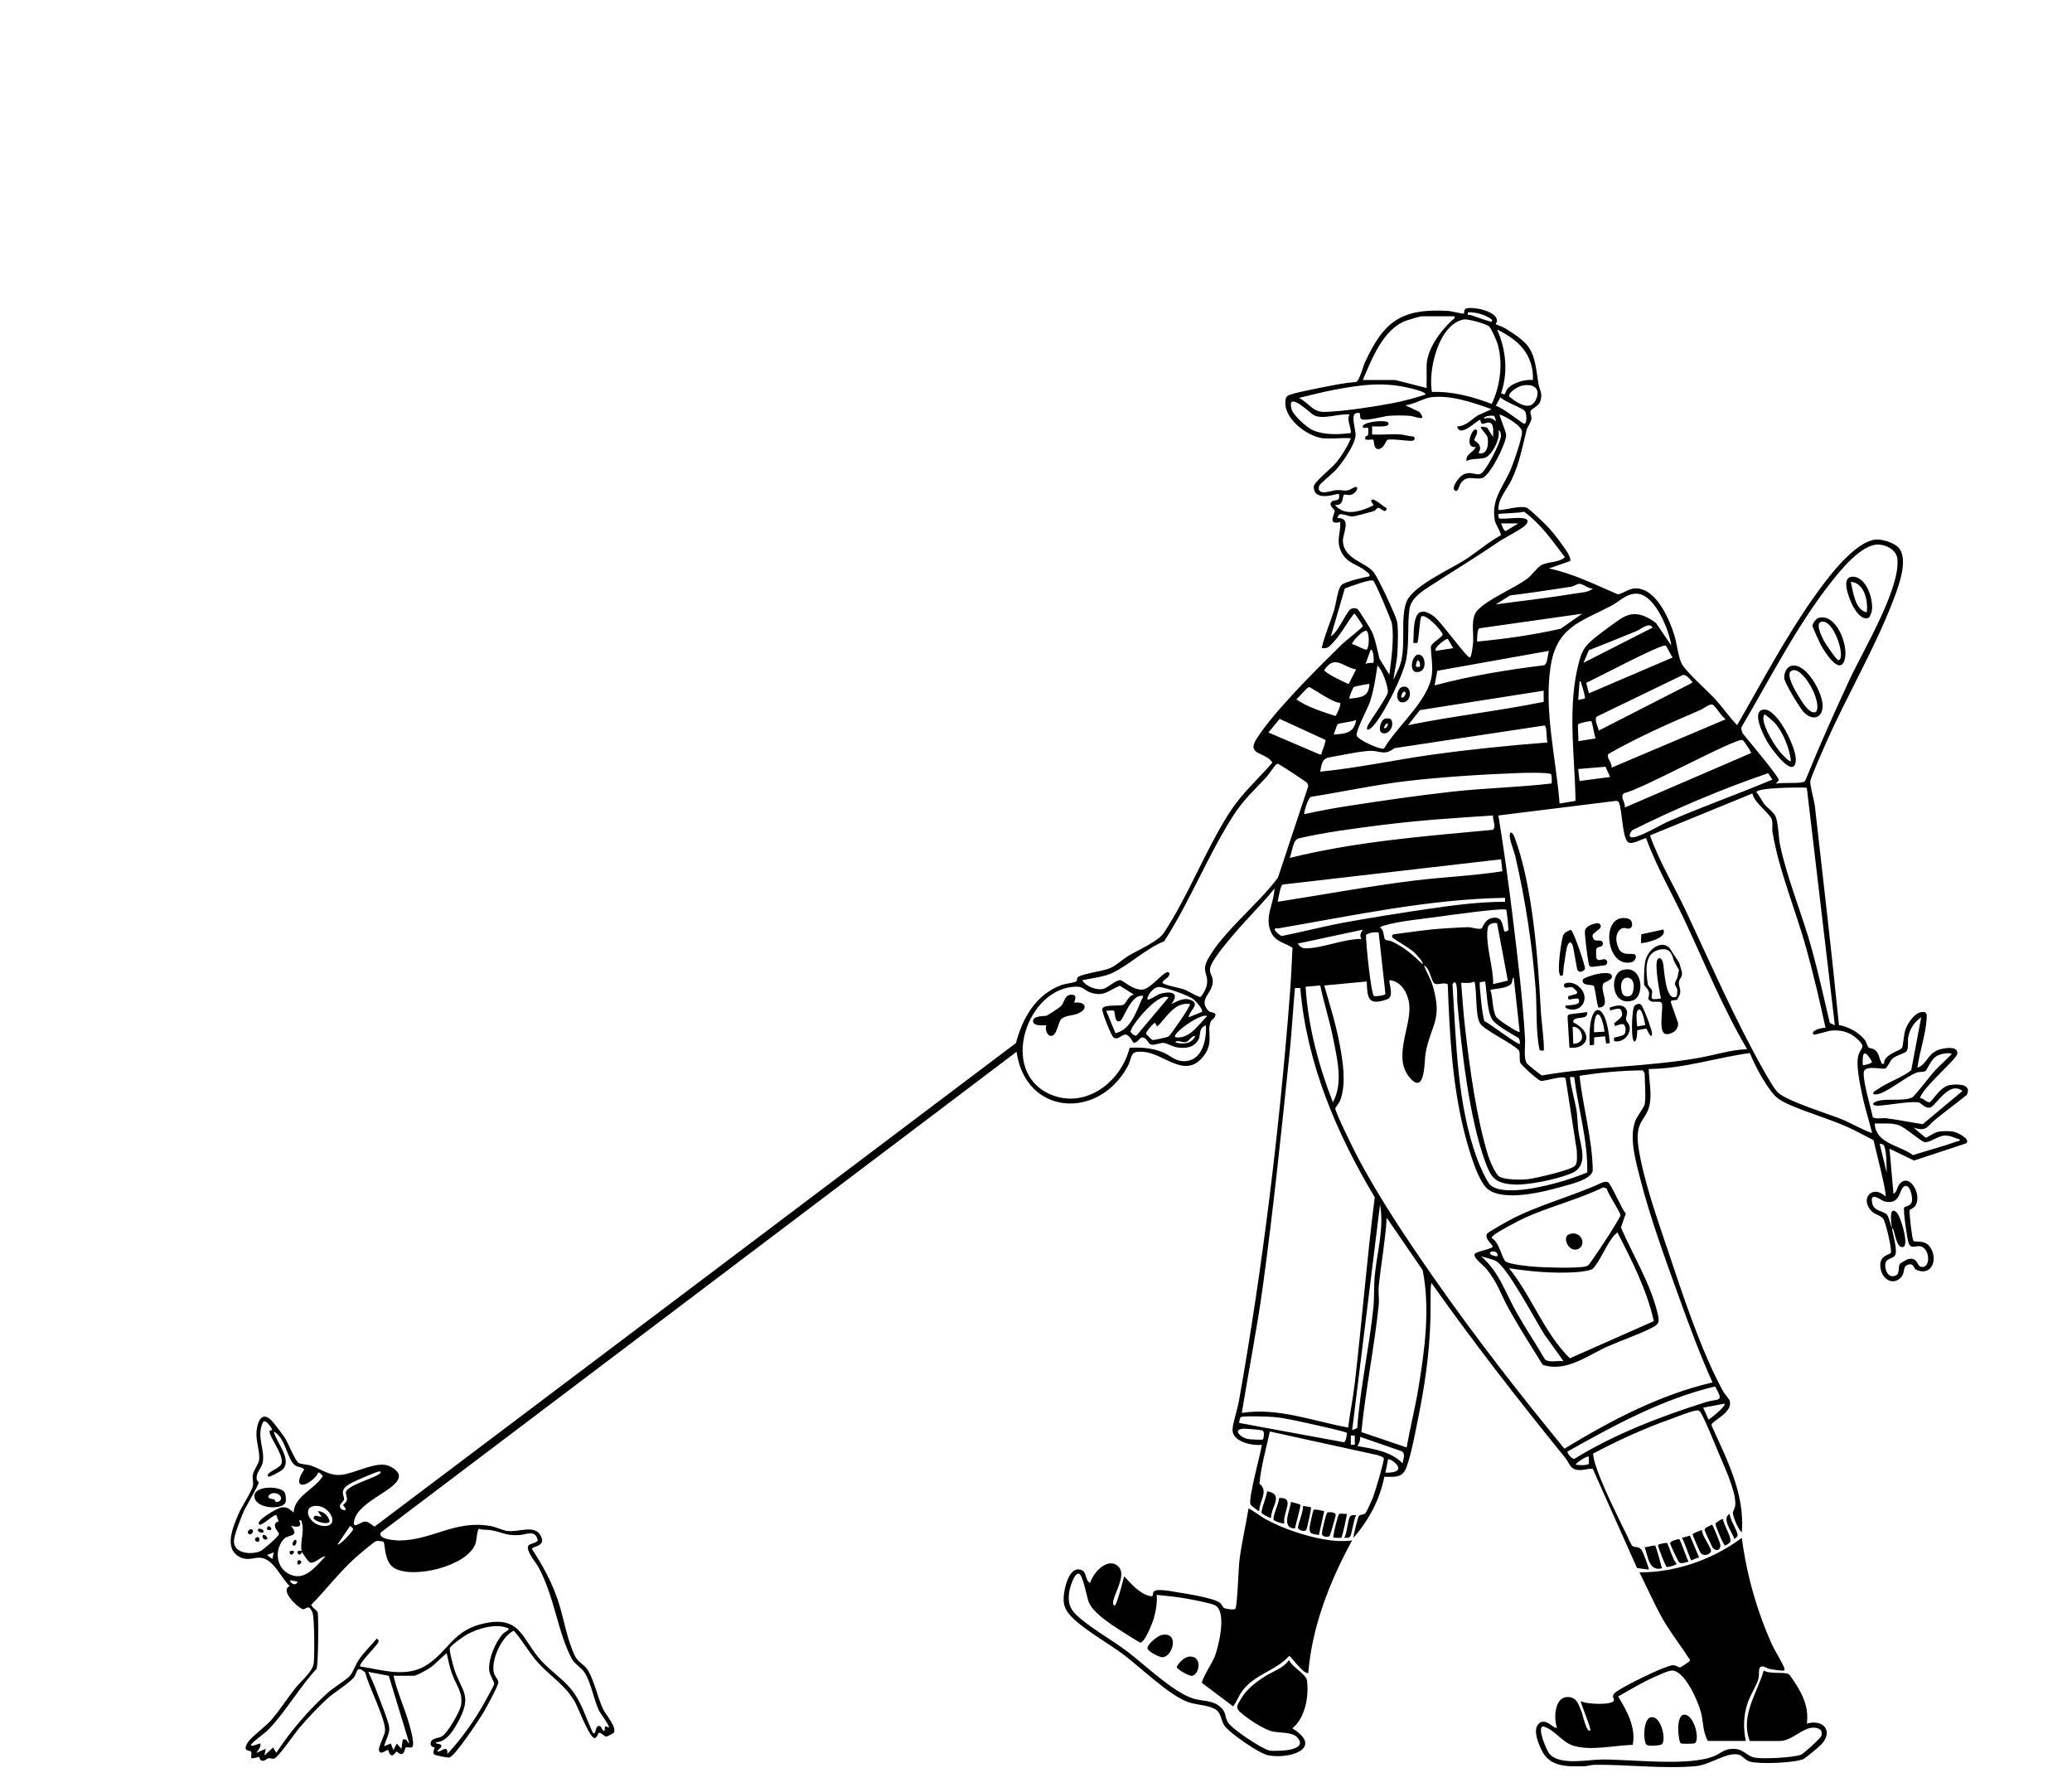 <?xml version="1.0" encoding="UTF-8"?> <svg xmlns="http://www.w3.org/2000/svg" width="622" height="538" viewBox="0 0 622 538" fill="none"><path d="M397.323 131.598C392.391 131.056 384.86 125.425 385.955 119.849C386.046 119.37 386.154 119.144 386.517 118.819C387.286 118.132 395.712 116.523 397.441 116.18C400.645 115.529 403.822 114.906 407.099 114.662C408.167 114.164 409.126 110.134 409.696 108.886C415.362 96.505 420.63 92.465 434.831 93.341C435.673 93.396 439.239 94.281 439.42 94.137C439.673 93.938 439.266 92.655 440.407 92.51C442.642 92.239 446.353 92.971 448.181 94.354C450.308 95.971 448.905 97.164 449.005 97.309C449.086 97.427 451.06 98.077 451.666 98.448C460.256 103.681 460.391 105.335 461.803 115.032C462.084 116.993 463.315 118.177 462.274 120.726C461.749 122.027 459.622 122.678 459.432 123.491C459.305 124.043 459.803 124.847 459.712 125.706C459.586 126.853 458.545 128.028 458.273 129.086C456.916 134.418 456.21 138.883 453.739 144.088C452.336 147.053 449.657 149.629 449.811 153.108C452.3 153.09 455.938 151.698 458.31 152.394C458.979 152.593 464.374 157.763 465.179 158.684C466.555 160.248 470.067 164.803 470.9 166.52C471.198 167.144 471.479 167.677 471.397 168.4L464.98 170.632C472.176 172.133 478.964 175.54 485.707 178.423C487.617 177.998 489.02 176.57 491.111 176.606C497.22 176.724 501.067 185.716 502.624 190.651C503.402 193.109 503.818 197.502 504.968 199.472C506.362 201.867 512.779 207.506 515.096 210.091C517.286 212.531 519.16 215.315 521.477 217.665C528.971 204.696 535.977 191.275 544.666 179.047C548.322 173.895 556.559 162.607 563.112 161.956C565.004 161.766 568.733 162.977 569.991 164.451C573.104 168.093 569.719 176.579 568.18 180.592C562.804 194.601 554.504 208.69 548.359 222.572C547.544 224.416 543.489 233.436 543.426 234.602C543.353 235.939 544.63 240.341 544.838 242.175C547.3 263.992 549.861 285.882 552.042 307.699C554.903 308.187 557.971 309.859 559.781 312.137C560.27 312.751 560.587 314.134 560.912 314.396C561.365 314.767 562.361 314.595 563.211 315.49C564.062 316.384 564.18 317.821 564.705 318.779C564.958 319.231 564.687 319.457 565.592 319.285C565.32 316.547 570.443 315.435 570.995 314.514C571.312 313.989 571.466 310.374 572.081 308.82C572.778 307.03 574.679 304.165 576.679 303.822C578.68 303.478 578.453 304.699 578.327 306.289C577.965 310.835 576.2 315.905 575.584 320.488C578.408 319.584 578.616 316.285 581.974 315.11C583.395 314.613 587.848 313.754 587.577 316.285C587.396 317.966 576.933 326.615 576.381 329.652C577.413 329.552 578.417 331.098 579.322 330.827C579.992 330.628 582.445 326.29 585.061 325.757C587.188 325.323 592.22 325.214 590.383 328.685C587.287 331.17 584.056 333.529 580.988 336.042C578.589 338.003 578.345 339.874 574.389 338.427C574.942 338.87 577.928 341.5 578.173 341.518C578.417 341.536 580.671 339.919 581.866 339.711C583.06 339.503 585.287 339.458 586.473 339.711C587.55 339.928 591.84 341.988 590.175 343.218L574.589 348.36L567.212 344.799L568.407 358.347C569.457 357.904 569.411 356.602 570 355.753C572.987 351.424 577.159 358.6 574.978 361.917C574.489 362.658 573.376 363.037 573.285 363.209C573.023 363.661 573.946 371.65 574.38 372.437C574.715 373.042 577.557 372.012 579.196 374.072C581.902 377.471 580.2 383.255 575.285 381.185C574.335 380.787 574.616 379.052 572.787 379.622C571.068 380.146 571.955 381.926 570.814 383.255C568.479 385.975 565.284 384.24 564.596 381.077C563.628 376.612 567.438 376.766 567.628 376.007C567.936 374.795 566.108 367.041 565.393 365.929C564.678 364.818 562.822 364.61 561.799 363.534C558.215 359.775 562.098 355.446 566.008 359.133C566.56 358.383 562.831 344.356 562.451 342.26C559.881 340.976 557.337 339.512 554.703 338.337C549.182 335.861 543.154 334.18 537.678 331.821C533.596 330.059 532.736 329.254 530.311 325.621C528.392 322.747 526.591 319.285 525.269 316.095C515.132 317.469 505.221 320.84 494.948 320.876C495.003 324.229 495.862 328.007 495.256 331.351C494.306 336.566 490.613 336.06 491.871 344.483C493.292 353.972 497.437 365.685 500.533 374.895C505.031 388.298 510.561 405.352 517.241 417.598C517.703 418.439 519.06 419.867 519.223 420.409C520.355 424.133 513.648 426.491 513.774 427.82C518.372 438.132 523.812 448.245 522.889 459.976C521.839 459.253 520.201 455.168 520.183 454.129C520.183 453.614 520.907 452.773 520.934 451.409C520.997 447.251 517.558 440.093 515.892 436.081C515.123 434.21 511.15 424.485 510.317 423.708C509.892 423.301 509.783 423.319 509.222 423.382C507.665 423.554 502.94 425.452 501.13 426.103C493.31 428.895 485.472 432.483 478.231 436.334C478.33 437.418 478.575 438.503 478.901 439.542C480.783 445.552 485.345 454.662 488.223 460.528C488.54 461.169 489.681 463.736 489.952 463.98C490.767 464.685 491.798 463.998 492.749 465.173C493.165 465.688 495.165 470.912 494.948 471.147L491.427 470.686L478.14 440.907C476.71 440.744 475.461 441.359 474.004 441.268C471.225 441.096 471.316 439.361 469.786 437.481C455.911 420.391 442.398 403.038 429.681 385.062C429.346 387.078 429.455 389.211 429.464 391.253C429.518 402.144 428.287 412.646 426.169 423.401C425.264 427.983 423.725 436.442 422.178 440.536C420.938 443.808 418.512 443.247 415.552 443.284C414.258 450.125 410.819 456.415 406.338 461.576C406.121 461.287 407.578 455.62 407.922 455.078C408.293 454.481 409.343 454.852 409.959 454.12C410.312 453.695 411.814 450.378 412.122 449.61C412.692 448.173 415.534 438.665 415.407 437.843C415.317 437.255 413.941 436.948 413.434 436.758L381.194 429.691C380.072 434.86 378.561 440.111 378.072 445.353C380.941 447.513 378.018 450.658 377.999 453.605C377.882 453.722 375.583 451.996 375.402 451.598C374.632 449.908 378.425 436.442 378.805 433.676C375.954 434.047 369.899 432.8 369.998 429.112C370.044 427.278 371.51 422.867 371.908 420.608C378.95 381.022 384.109 338.906 387.186 298.77C387.548 294.025 387.784 289.244 388.001 284.49C385.62 282.936 383.014 282.764 381.647 279.989C379.402 275.407 382.444 271.331 382.597 266.695C378.678 271.629 374.044 276.013 370.035 280.848C368.333 282.899 363.092 288.837 363.21 291.196C363.273 292.588 364.287 293.239 364.025 295.155C363.572 298.444 359.789 300.035 362.667 303.334C363.364 304.138 365.029 303.722 364.857 304.753C364.694 305.711 363.744 305.946 363.427 306.723C362.205 309.787 364.531 312.95 361.237 317.089C355.752 323.985 349.724 316.384 343.442 315.752C338.863 315.291 340.148 317.116 338.437 320.234C329.631 336.286 307.854 334.776 305.166 315.716L114.351 459.967C113.156 462.064 118.795 462.417 119.954 462.408C129.801 462.335 136.617 456.117 147.387 458.096C149.044 458.404 150.8 459.353 152.311 459.552C155.742 460.013 160.593 457.464 162.367 461.079C163.96 464.333 159.724 464.08 159.67 464.956C162.919 469.828 165.852 475.295 167.653 480.89C169.336 486.105 170.223 492.35 172.739 497.329C173.59 499.02 175.572 499.724 176.559 501.469C178.523 504.912 179.392 509.494 181.012 512.983C181.763 514.601 185.348 518.55 184.216 520.168C184.153 520.267 182.252 521.252 182.125 521.27C181.438 521.37 180.632 520.068 179.835 520.123C179.519 520.141 179.292 521.578 178.577 521.722C177.102 522.03 173.59 512.657 172.64 510.967C169.689 505.735 165.299 503.303 161.453 499.028C158.719 495.992 156.936 492.467 154.221 489.485C150.501 491.256 147.306 498.486 148.274 502.219C148.492 503.059 149.496 504.072 149.605 504.885C149.732 505.789 145.984 512.567 145.215 513.887C143.912 516.11 136.68 527.018 134.924 527.552C134.481 527.687 130.761 526.91 130.498 526.738C129.593 526.16 130.561 524.705 130.471 524.569C130.344 524.388 129.403 524.533 129.285 523.53C129.077 521.74 131.548 521.822 132.616 521.243C134.272 520.358 138.065 513.814 138.4 511.871C139.06 508.057 136.897 505.825 135.693 502.409C134.978 500.384 134.535 498.315 134.1 496.227C132.281 497.655 130.842 499.489 128.878 500.773C128.109 501.279 124.986 503.005 124.325 503.005H118.134C119.266 508.166 121.71 513.182 123.04 518.234C123.321 519.318 124.624 523.9 123.665 524.47C123.221 524.732 122.244 524.307 121.782 524.578C121.556 524.714 121.456 526.286 120.678 526.494C119.899 526.702 119.383 525.807 119.121 525.798C118.75 525.798 118.243 527.037 117.573 526.892C116.804 526.729 116.605 525.365 116.523 525.31C116.152 525.048 114.197 527.073 113.763 525.455C113.509 524.524 115.392 520.999 115.573 519.734C116.035 516.462 110.477 505.942 109.672 502.065C106.775 499.553 107.382 502.156 106.16 503.602C104.721 505.301 100.186 508.102 98.159 509.964C95.362 512.531 92.266 515.857 89.796 518.749C88.474 520.294 83.46 527.642 82.256 527.895C81.776 527.995 81.206 527.66 80.527 527.787C80.047 527.877 79.613 528.609 78.817 528.537C77.821 528.446 77.984 527.516 77.767 527.353C77.676 527.281 76.011 527.995 75.422 527.705C75.323 527.199 75.631 526.051 75.368 525.762C74.97 525.319 72.571 525.88 74.445 522.942C75.413 521.433 79.74 518.234 81.396 516.336C83.994 513.362 86.148 509.91 88.601 506.792C90.221 504.731 93.877 501.83 94.185 499.218C94.439 497.113 94.412 485.445 93.805 484.035C92.574 481.179 91.877 483.24 90.882 483.014C89.551 482.715 83.813 477.356 86.981 476.091C84.338 473.66 82.265 468.128 78.319 467.604C76.499 467.36 74.535 468.616 72.11 467.433C66.969 464.938 70.001 458.241 71.63 454.382C72.535 452.222 75.649 447.622 75.938 445.923C76.11 444.901 75.703 443.934 75.902 442.714C76.165 441.124 77.613 439.578 77.794 438.195C78.093 435.936 76.798 432.7 76.997 429.844C77.178 427.196 78.391 423.355 81.405 426.275C82.229 427.07 84.854 430.595 85.56 431.688C86.519 433.17 88.655 438.62 89.669 439.144C90.51 439.569 92.221 439.56 93.289 439.913C96.846 441.115 99.046 443.256 102.983 442.633C106.739 442.036 112.595 438.9 116.143 439.813C117.392 440.138 119.736 441.53 119.755 443.003C119.8 447.161 107.726 450.405 106.341 456.361C105.626 459.425 108.26 456.741 109.545 456.741C111.029 456.741 112.034 458.359 112.532 458.178L304.966 313.113C306.949 305.666 310.895 298.535 318.643 295.679C319.774 295.263 322.507 294.983 323.069 294.594C323.449 294.332 323.15 293.636 323.548 293.329C325.087 292.154 330.988 291.648 333.432 290.518C335.324 289.642 337.052 287.915 338.908 286.813C341.741 285.141 347.715 282.52 349.335 280.08C356.639 269.09 361.825 255.226 369.048 243.965C372.813 238.108 377.429 234.114 381.964 228.935C380.045 225.645 374.044 226.802 377.194 221.804C382.38 213.562 395.658 200.439 402.935 193.308C403.759 192.504 409.081 188.355 409.117 187.94C409.135 187.714 406.773 184.153 406.537 184.153C404.32 186.819 402.573 190.443 400.156 192.92C399.079 194.013 398.545 194.845 396.762 194.51C397.631 190.714 399.279 187.027 400.455 183.258C401.053 181.36 401.541 177.076 402.546 175.784C403.487 174.573 409.316 173.362 411.117 172.991C411.271 172.241 410.746 172.033 410.285 171.636C407.542 169.222 404.103 169.277 402.419 165.146C401.134 161.974 402.51 159.896 402.329 156.66C398.247 157.871 400.808 153.985 400.681 153.325C400.582 152.837 398.473 151.472 399.939 150.469C400.808 149.873 402.392 150.713 401.94 148.282C401.623 147.948 394.418 150.984 394.382 146.086C394.382 144.766 399.631 140.618 400.908 139.082C402.664 136.967 404.51 134.075 405.533 131.544C402.917 131.336 399.921 131.824 397.351 131.544L397.323 131.598ZM447.819 96.532C448.562 95.845 445.837 94.751 445.538 94.634C444.045 94.037 442.253 93.667 440.642 93.748C440.434 94.941 440.959 94.381 441.574 94.589C442.334 94.842 447.584 96.758 447.819 96.541V96.532ZM436.641 94.941H426.857C426.287 94.941 422.956 95.944 422.169 96.234C415.208 98.737 411.823 107.775 409.099 114.074H418.883L428.26 116.469V109.89C428.26 104.91 432.478 99.252 435.972 96.071C436.361 95.718 436.822 95.718 436.641 94.95V94.941ZM447.81 121.241C450.363 115.864 451.232 109.112 449.602 103.319C449.331 102.37 447.629 98.448 446.996 97.951C446.009 97.173 440.651 95.664 439.42 95.89C431.799 97.318 428.667 111.173 429.853 117.653C436.026 117.427 442.099 119.072 447.81 121.241ZM460.192 114.065C460.382 106.401 455.884 102.045 449.412 98.918C452.101 104.892 452.779 111.778 450.607 118.042C452.417 118.846 451.53 117.852 452.598 116.641C454.191 114.833 457.839 113.83 460.192 114.065ZM427.862 118.448C428.405 117.752 424.278 116.758 423.879 116.659C415.489 114.508 408.972 115.448 400.645 116.984C397.061 117.653 393.486 118.602 389.947 119.442C393.069 121.033 393.993 123.772 397.749 123.645C403.46 123.455 411.859 122.181 417.562 121.114C421.064 120.455 424.495 119.578 427.862 118.448ZM456.889 115.755C455.857 115.972 452.725 117.707 453.042 119.009C455.16 120.771 459.414 123.772 461.088 119.949C462.627 116.46 460.192 115.068 456.889 115.755ZM447.81 122.841C442.334 120.87 435.546 118.512 429.636 119.235C427.31 119.524 424.395 121.449 421.861 121.639L426.052 123.627C428.758 126.881 424.803 124.937 423.264 124.82C421.436 124.684 418.684 124.666 416.865 124.82C415.263 124.946 409.208 126.709 408.474 125.642C407.968 124.919 408.963 123.41 406.945 124.079C405.46 124.576 406.999 129.167 406.945 130.55C406.845 133.433 403.053 138.747 401.098 140.961C400.211 141.965 396.111 145.309 395.984 145.842C395.169 149.104 399.686 147.279 400.908 147.152C403.297 146.899 403.858 147.848 405.931 146.592C408.293 145.164 407.578 147.731 405.786 148.454C404.763 148.869 403.858 148.237 403.496 148.508C402.808 149.023 403.551 151.951 400.718 151.536C403.741 155.241 408.719 153.406 412.294 151.716C412.375 151.328 410.882 150.099 412.095 149.936C412.81 149.836 415.389 152.123 416.276 152.53C415.987 154.527 414.439 152.358 413.679 152.43C413.362 152.457 412.973 153.235 412.384 153.424C411.325 153.759 406.854 154.979 405.994 155.024C404.438 155.106 401.74 153.153 401.505 155.512C405.922 155.34 403.026 160.176 403.134 162.462C403.388 167.966 410.14 168.753 412.457 171.88C413.76 173.633 418.901 184.487 419.363 186.503C419.824 188.518 419.616 194.149 419.462 196.354C419.29 198.875 418.575 201.605 418.277 204.126L419.978 200.457C422.431 194.808 420.105 185.572 422.304 180.465C424.314 175.793 435.266 170.94 439.791 168.029C443.466 165.671 446.733 162.742 450.58 160.655C450.29 159.001 448.978 157.681 448.697 156.009C447.602 149.52 451.594 145.851 453.802 140.175C454.662 137.961 456.843 131.77 456.907 129.682C456.97 127.839 451.929 124.974 450.2 124.422C449.974 124.657 452.119 129.511 452.137 130.586C452.173 133.035 447.222 143.076 444.805 143.537C442.389 143.998 440.298 142.426 438.442 145.155C438.08 145.697 437.664 148.146 436.632 147.134C435.682 146.203 438.035 143.158 439.058 142.579C441.447 141.233 442.778 142.724 444.326 142.281C445.991 141.811 450.453 132.782 450.58 130.948C450.607 130.532 450.471 129.176 449.811 129.194C450.562 131.553 447.765 136.985 445.529 137.482C443.801 137.861 441.936 137.572 440.226 138.359C439.981 136.171 442.289 135.909 443.013 134.174C440.144 134.517 441.122 130.812 442.208 129.384C442.66 128.788 443.285 128.715 443.411 129.402C443.574 130.297 442.543 131.544 442.588 132.15C442.606 132.376 445.448 133.469 443.81 135.964C446.516 136.777 446.905 133.406 446.579 131.408C446.317 129.791 442.19 127.215 446.435 128.372L448.2 131.183C448.145 129.971 448.688 127.224 447.131 126.862C445.882 126.573 444.561 128.354 444.407 126.004C443.466 125.941 438.252 131.671 437.429 128.001C439.99 127.956 441.583 126.058 443.538 124.73L447.801 122.823V122.85L447.81 122.841ZM457.694 123.329C456.726 122.326 451.738 120.626 450.408 119.253L449.014 121.837C450.553 121.928 457.088 127.224 457.595 127.206C458.463 127.17 458.364 124.034 457.694 123.329ZM405.107 124.431C402.021 124.025 397.025 126.103 394.364 124.594C393.26 123.97 386.173 116.984 387.729 122.841C388.227 124.721 392.354 128.381 394.174 129.158C397.622 130.631 401.867 130.432 405.506 129.999C405.641 128.092 404.184 126.203 405.107 124.422V124.431ZM448.552 124.892C448.136 124.639 445.566 124.757 445.421 125.624C447.032 125.344 447.747 125.308 449.005 126.429C449.15 126.248 448.679 124.983 448.543 124.901H448.552V124.892ZM443.565 183.15C446.715 179.77 454.626 176.606 458.572 173.624C459.903 172.621 461.369 170.415 462.618 169.692C464.672 168.518 467.858 168.978 469.768 167.27C466.003 162.272 462.618 157.383 457.522 153.587C456.472 154.048 450.091 154.057 449.82 154.328C449.72 154.428 449.792 155.214 450.001 155.539C450.544 156.344 461.061 153.894 458.02 157.546C457.06 158.703 451.684 161.405 449.919 162.607C443.167 167.225 436.822 171.057 430.043 175.44C427.373 177.167 423.572 179.381 423.101 182.86C422.458 187.578 423.083 192.793 422.16 197.863C421.291 202.635 415.38 214.601 412.068 218.072C410.619 219.59 409.714 219.283 410.882 217.285C411.887 215.559 416.403 209.187 416.611 207.859C416.847 206.386 414.955 200.873 413.498 199.77C412.982 203.304 412.412 207.145 411.298 210.534C410.592 212.694 407.044 219.138 407.252 220.711C407.443 222.075 414.575 225.175 415.48 224.705C419.345 217.954 428.984 210.254 429.853 202.364C430.152 199.607 429.581 196.815 429.527 194.076C429.916 192.784 433.066 191.275 433.075 190.407C432.623 189.042 428.007 184.135 426.676 185.03C426.224 185.337 425.861 192.657 425.454 192.992C425.337 193.082 424.594 192.938 424.268 192.992C424.522 188.581 423.834 180.258 430.45 185.02C432.487 186.485 440.226 197.339 441.23 197.366C441.746 197.366 442.171 193.543 442.226 192.784C442.434 189.711 441.366 185.527 443.565 183.159V183.15ZM455.802 157.112H450.616C450.897 157.699 451.322 159.344 452.01 159.407L455.802 157.112ZM533.243 235.216C535.515 234.837 538.945 235.207 541.027 234.819C541.471 234.737 541.797 234.629 541.987 234.186C546.114 224 550.621 213.95 555.237 203.982C559.193 195.459 570.624 176.489 569.565 167.659C569.258 165.065 566.189 163.465 563.773 163.456C558.713 163.438 552.558 171.111 549.608 174.853C539.19 188.093 531.207 204.027 522.645 218.505L523.07 220.051C524.391 221.714 534.148 233.273 533.985 234.159C533.922 234.484 533.026 235.072 533.225 235.216H533.243ZM412.231 174.302C411.335 173.732 405.089 176.173 403.704 176.633L399.514 190.976C401.614 189.955 404.157 183.62 405.497 182.806C406.067 182.463 406.927 182.463 407.497 182.806C407.868 183.032 411.479 188.825 411.841 189.63C412.955 192.115 413.425 195.089 414.113 197.719L417.073 202.527C417.661 197.954 418.539 191.763 417.851 187.208C417.688 186.159 412.828 174.663 412.231 174.293V174.302ZM478.159 176.642C476.801 176.814 475.135 175.124 473.977 175.224C473.533 175.26 472.411 176.001 471.47 176.145C465.424 177.04 459.387 178.016 453.304 178.73L449.023 181.423C456.907 180.339 464.863 179.48 472.71 178.17C474.384 177.89 477.045 177.826 478.168 176.642H478.159ZM501.7 193.769C501.148 189.241 496.786 178.495 491.509 178.215C488.223 178.043 486.178 180.556 483.607 181.884C474.23 186.756 467.189 188.265 465.424 200.394C463.496 213.598 467.171 228.004 468.175 241.199L472.963 240.395C472.755 226.739 470.402 211.98 474.031 198.622C474.927 195.315 475.715 193.995 478.358 191.781C480.05 190.371 485.617 186.168 487.372 185.237C490.984 183.312 494.052 184.776 497.111 186.991L501.7 193.76V193.769ZM474.964 184.216L444.108 188.59C443.411 188.88 443.384 191.808 443.43 192.585C451.865 191.781 460.246 190.597 468.51 188.726L474.964 184.216ZM475.362 198.948L496.107 188.392C495.075 186.602 492.731 188.825 491.192 189.458C486.467 191.401 481.725 193.317 476.964 195.179L475.353 198.948H475.362ZM410.285 189.395C409.379 188.762 405.542 192.883 405.904 193.371C406.737 193.389 409.841 195.305 410.285 194.971C411.099 194.366 411.09 189.964 410.285 189.395ZM434.641 191.781C434.243 191.492 430.179 194.474 431.057 195.36L436.243 194.564L434.641 191.781ZM500.062 193.805C498.994 193.037 479 203.765 476.167 204.949L476.964 208.121L502.108 197.357C501.673 196.842 500.288 193.968 500.062 193.805ZM412.285 198.948C412.439 198.803 412.484 195.107 411.497 194.971L409.895 199.354C410.411 198.848 412.194 199.038 412.285 198.957V198.948ZM464.98 195.369L431.455 201.352L430.659 205.735C441.429 202.852 452.444 201.053 463.523 199.689C464.564 199.336 464.618 196.381 464.989 195.378H464.98V195.369ZM407.099 200.954C402.971 200.141 400.681 196.372 397.523 201.144C397.523 201.894 403.768 204.958 404.872 205.319L407.09 200.954H407.099ZM505.194 202.599L479.344 215.098C478.502 215.993 479.679 218.135 479.96 219.283L507.683 205.111C508.371 204.678 507.973 204.732 507.701 204.334C507.258 203.674 506.072 202.472 505.203 202.599H505.194ZM475.733 209.685C476.032 209.341 475.054 206.259 474.837 205.645C474.692 205.229 474.746 204.443 474.167 204.533L473.769 210.109L475.733 209.685ZM411.09 205.337C410.909 205.175 406.583 206.078 406.393 206.223C406.175 206.377 404.836 209.459 405.107 209.721C408.411 209.323 410.927 209.323 411.09 205.337ZM402.293 210.932C400.528 211.284 393.45 206.178 392.925 206.223C392.454 206.259 389.847 209.413 389.141 209.91C392.68 212.369 396.844 213.553 400.871 214.926C401.116 214.89 402.736 211.447 402.283 210.932H402.293ZM463.387 207.326L426.26 213.155L422.675 217.683C436.153 214.917 450.046 213.408 463.414 210.67L463.387 207.326ZM483.743 230.444L518.065 215.894C516.843 215.252 514.996 211.854 514.091 211.519C513.186 211.185 511.376 212.721 510.48 213.101C501.112 217.123 491.798 221.19 482.928 226.26C481.888 227.191 484.168 229.116 483.743 230.444ZM397.894 222.102L384.145 215.785L380.769 219.879L396.147 226.45C397.016 226.558 396.599 226.323 396.771 225.889C396.989 225.347 398.102 222.374 397.903 222.093L397.894 222.102ZM407.099 216.092C406.076 216.653 402.157 217.005 401.587 217.367C401.261 217.575 400.7 219.924 400.31 220.476C403.777 220.295 406.565 220.06 407.09 216.101H407.099V216.092ZM477.742 216.499C477.489 216.273 473.95 217.132 473.814 217.34C473.434 217.918 473.977 221.443 473.76 222.473L478.946 221.669C478.683 220.918 477.932 216.68 477.733 216.499H477.742ZM464.582 222.862C464.093 221.913 464.519 217.936 463.604 217.773L418.584 224.579C415.589 226.856 414.548 225.446 411.769 225.383C408.99 225.32 402.121 226.811 399.007 227.353C396.799 227.742 396.699 229.631 396.319 231.628C407.651 230.526 418.811 228.067 430.106 226.504C441.538 224.922 453.078 223.765 464.582 222.862ZM523.188 222.148C521.522 221.144 492.142 237.34 487.572 238.054C486.078 239.066 488.078 240.865 487.735 242.401L525.649 226.052C525.867 225.772 523.378 222.265 523.179 222.148H523.188ZM324.87 294.206C325.947 296.113 329.241 297.342 331.26 296.818C332.581 296.474 334.962 294.179 336.256 294.215C337.17 294.242 340.03 297.288 343.035 297.035C345.398 296.827 349.271 291.63 350.611 291.82C351.19 291.901 351.127 292.407 350.901 292.895C350.52 293.7 348.23 294.658 349.217 295.218C350.403 295.905 354.005 296.447 355.716 297.098C356.639 297.45 359.915 299.484 360.404 299.231C361.255 298.327 362.106 296.736 362.305 295.516C362.83 292.263 360.531 291.666 362.622 287.87C367.156 279.619 377.954 271.205 383.638 263.414L392.581 236.436C392.843 235.849 392.707 235.524 392.373 235.017C392.092 234.602 384.697 229.785 383.946 229.441C383.575 229.269 383.557 229.161 383.15 229.441C382.679 229.748 380.823 232.55 380.172 233.255C376.388 237.313 373.311 240.015 370.216 244.841C362.631 256.672 357.173 270.653 349.489 282.538C344.121 284.617 338.673 289.913 333.749 292.127C331.205 293.275 327.63 293.636 324.87 294.233V294.215V294.206ZM483.345 233.228L481.969 230.155L473.76 230.842L474.167 234.43L483.345 233.228ZM465.731 235.18C465.921 234.954 465.849 232.767 465.605 232.405C465.17 231.782 457.359 231.99 456.002 232.035C445.376 232.433 433.012 233.201 422.467 234.43C412.855 235.551 403.234 237.647 393.676 239.166C392.635 239.211 391.332 244.173 391.531 244.39C395.577 243.504 399.668 242.699 403.768 242.067C414.158 240.458 425.255 238.822 435.682 237.665C446.109 236.509 455.748 236.346 465.722 235.18H465.731ZM530.781 232.089C516.879 236.843 503.194 242.654 489.97 249.216C488.477 251.123 489.355 251.773 491.427 251.068C494.858 249.894 498.098 247.752 501.438 246.315C511.512 241.958 521.92 238.271 532.049 234.023L530.79 232.089H530.781ZM542.385 236.463C540.819 236.292 527.27 236.355 527.27 237.819C528.256 238.895 528.763 240.259 529.668 241.398C530.637 242.609 532.501 243.766 533.062 245.185C533.877 247.264 533.85 251.267 534.393 253.816C536.538 263.866 541.127 274.793 543.915 284.96C545.915 292.272 547.571 299.692 549.3 307.075L550.811 307.753L542.394 236.463H542.385ZM548.015 308.549C546.313 300.641 544.449 292.751 542.312 284.951C539.19 273.573 533.94 261.146 532.094 249.713C531.895 248.466 532.257 247.191 531.868 245.953C531.306 244.182 526.473 240.847 526.075 238.172L495.319 250.761C498.098 258.66 502.497 265.791 506.045 273.328C513.702 289.615 520.717 305.873 529.587 321.563C530.492 323.163 532.483 326.669 533.651 327.871C536.23 330.519 549.273 334.433 553.59 336.258C554.586 336.674 561.655 340.353 561.98 340.027C561.021 336.177 559.772 332.372 558.985 328.477C558.36 325.386 557.029 319.52 557.916 316.646C558.65 314.288 560.36 314.414 557.392 311.739C555.093 309.669 552.495 309.055 549.454 309.389C548.639 309.48 544.657 310.79 544.421 310.537C543.281 309.317 547.191 308.359 548.015 308.54V308.549ZM494.116 251.557C492.74 251.873 489.545 253.906 488.504 252.578C487.001 250.671 486.965 243.477 486.06 241.073C485.879 240.585 485.671 240.413 485.146 240.395L449.811 244.778C451.512 255.181 452.924 265.601 454.2 276.067C455.639 287.87 457.124 300.053 457.812 311.911C457.929 313.881 457.269 317.867 458.418 319.276C458.708 319.638 462.591 322.756 462.871 322.819C478.412 320.108 494.269 320.289 509.765 317.577C514.68 316.719 519.459 315.146 524.464 314.911C517.151 302.493 511.765 289.126 505.647 276.112C501.8 267.924 497.238 260.079 494.125 251.547H494.116V251.557ZM448.218 244.787C437.121 245.492 425.97 246.233 414.937 247.625C407.053 248.619 397.486 249.848 389.829 251.665C388.073 252.081 387.892 255.904 387.15 257.53C407.09 252.587 427.536 251.014 447.964 249.107C449.412 248.655 447.964 245.917 448.218 244.787ZM450.616 257.937L385.05 265.511C384.353 265.836 383.747 269.686 383.557 270.689C397.043 268.584 410.574 266.08 424.124 264.372C433.057 263.242 442.135 262.926 451.014 261.525L450.616 257.937ZM451.811 269.496C428.785 269.903 406.32 274.802 383.756 278.67C383.358 278.733 382.398 278.399 382.751 279.248C382.896 279.601 384.263 280.938 384.851 280.956C391.314 279.646 397.74 277.956 404.229 276.79C412.24 275.353 420.911 273.97 428.966 272.795C436.524 271.693 444.172 270.689 451.802 270.689V269.496H451.811ZM452.191 273.103C451.467 272.398 434.541 274.784 432.107 275.127C427.391 275.787 419.58 276.519 415.308 277.884C414.892 278.019 414.566 278.019 414.294 278.462C415.607 279.076 415.245 281.58 415.869 282.059C416.204 282.312 417.191 282.303 417.761 282.565C421.436 284.237 424.187 286.668 427.056 289.425C427.527 288.891 424.784 286.099 424.268 285.638C423.2 284.671 418.277 281.788 418.069 281.472C417.725 280.965 417.851 280.812 418.277 280.459C423.363 279.809 428.532 278.977 433.654 278.679C435.872 278.552 438.642 278.344 440.796 278.317C441.846 278.299 443.538 279.058 444.787 278.697C445.05 278.625 445.729 275.38 448.842 275.461C450.951 275.516 450.96 277.486 451.413 278.887C451.621 279.528 451.385 279.836 452.417 279.465C453.141 279.203 452.77 278.742 452.761 278.372C452.716 276.609 452.463 274.847 452.2 273.112H452.191V273.103ZM449.385 277.097C448.353 276.944 446.851 277.224 446.625 278.462C445.756 283.234 448.381 290.428 448.227 295.399L452.644 294.35L449.394 277.097H449.385ZM409.099 279.067L389.54 283.243C390.372 284.219 390.743 284.671 392.11 284.662C396.934 284.626 403.569 281.77 408.701 281.851C408.031 280.73 408.511 280.071 409.099 279.067ZM413.869 279.872C412.575 279.763 411.163 279.881 410.076 280.64C409.95 282.484 411.597 298.842 412.511 299.014C413.072 299.122 415.779 298.797 415.896 298.345L413.86 279.872H413.869ZM493.726 331.468C494.134 329.453 493.726 324.69 493.726 322.304C493.726 322.196 493.319 321.373 493.057 321.292C486.748 321.337 480.412 321.943 474.176 322.91C475.181 332.426 478.005 341.78 478.131 351.37C477.679 354.099 471.497 355.455 468.972 356.178C463.315 357.795 451.566 360.76 446.643 356.955C443.33 354.397 440.244 342.693 439.23 338.455C435.881 324.383 435.139 309.868 434.605 295.453C433.446 294.757 431.573 295.778 430.649 295.227C429.572 294.576 429.265 290.41 427.464 289.831C428.251 291.865 429.428 293.682 430.061 295.805C433.139 306.199 429.654 307.274 427.961 316.041C427.536 318.237 427.943 328.495 423.526 323.85C417.851 317.885 423.508 308.648 423.083 301.969C422.866 298.571 420.865 294.486 417.082 294.215C417.064 296.031 418.584 299.222 416.295 300.008C410.665 301.933 410.457 299.646 410.294 294.612L397.523 295.814C399.188 301.581 401.025 307.428 402.13 313.33C403.116 318.59 404.166 324.835 402.437 330.004C402.102 331.017 400.844 332.517 400.835 332.67C400.754 333.701 406.338 345.007 407.298 346.833C413.932 359.513 422.531 372.265 430.731 384.014C442.941 401.493 456.128 418.385 469.632 434.86C483.544 426.401 498.08 418.71 514.082 414.968C510.199 406.355 506.905 397.39 503.701 388.479C499.655 377.236 495.256 365.161 492.323 353.602C491.02 348.477 489.047 341.645 490.857 336.584C491.382 335.102 493.527 332.435 493.726 331.477V331.468ZM456.201 309.742L454.409 293.41C453.748 293.835 454.137 294.567 453.775 295.137C452.644 296.935 447.394 296.791 447.412 297.197C448.218 299.448 447.946 303.37 449.231 305.349C449.711 306.09 455.694 310.112 456.201 309.742ZM472.846 349.887C473.696 348.857 473.298 346.715 473.352 345.423L469.976 323.687C469.298 322.648 463.604 324.699 462.464 324.428C461.758 324.265 456.635 319.774 456.373 318.942C455.992 317.713 456.445 316.502 455.992 315.336C453.983 313.086 445.439 309.217 444.262 307.121C442.823 304.554 443.43 297.712 442.624 294.612C441.384 295.263 439.981 294.974 438.633 295.01C439.004 299.583 439.302 304.201 439.836 308.757C441.257 320.976 443.149 335.192 446.733 346.905C447.168 348.324 448.896 352.4 450.055 353.15C451.657 354.18 456.436 354.162 458.391 353.99C460.572 353.792 471.741 351.234 472.846 349.896V349.887ZM445.819 294.603L444.217 294.838C444.045 296.158 445.104 305.729 445.647 306.542C446.751 306.904 455.784 313.818 456.201 313.339C456.345 313.176 456.246 311.811 455.811 311.54C453.811 310.32 448.978 307.78 447.883 305.901C446.326 303.216 446.389 297.73 445.819 294.603ZM471.37 323.298C470.99 323.624 473.045 331.803 473.253 333.177C473.561 335.273 473.57 337.37 473.814 339.385C474.366 343.85 477.163 349.887 471.759 352.183C467.569 353.963 458.518 355.888 454.056 355.527C448.706 355.093 447.575 353.448 445.81 348.613C441.013 335.454 438.678 314.523 437.438 300.378C437.393 299.89 437.736 292.859 436.026 295.399C437.139 312.634 437.411 331.441 443.411 347.818C444.027 349.499 446.272 354.75 447.439 355.753C451.485 359.205 464.093 356.033 468.963 354.587C471.506 353.828 474.031 352.924 476.484 351.93C476.683 342.287 473.769 332.824 472.556 323.298C472.23 323.352 471.47 323.217 471.361 323.298H471.37ZM340.438 298.58L336.174 295.878C332.699 297.333 331.414 299.285 327.332 297.92C325.567 297.324 325.34 296.14 323.078 296.167C308.424 296.312 299.653 321.509 315.149 328.423C325.757 333.149 336.564 324.771 339.107 314.514C342.746 314.342 345.841 314.532 349.217 315.932C351.027 316.683 352.611 318.273 354.657 318.49C360.694 319.141 362.287 312.48 361.997 307.753C359.481 308.838 360.721 310.627 359.608 312.335C358.196 314.505 355.915 314.73 353.525 314.423C352.122 314.242 350.321 313.149 349.38 313.058C348.312 312.95 346.737 313.782 345.606 313.565C344.655 313.375 344.32 311.513 342.972 311.405C342.049 311.323 341.569 313.176 340.284 312.968C340.048 312.932 339.107 310.582 337.867 310.555C336.627 310.528 335.613 312.417 334.238 311.377C333.595 310.889 330.644 303.596 330.898 302.828C331.396 301.346 336.129 302.141 337.261 301.581C338.093 301.174 338.881 298.544 340.447 298.58H340.438ZM396.319 295.796L391.929 296.194C392.68 308.133 395.812 319.755 400.111 330.863C403.315 325.205 401.387 317.713 400.193 311.658C399.134 306.316 397.441 301.111 396.319 295.787V295.796ZM360.802 303.768C361.373 303.108 358.847 300.36 358.141 299.854C356.467 298.661 350.149 296.492 348.113 296.275C346.475 296.104 344.854 298.182 344.447 299.592C344.04 301.002 347.389 298.607 348.04 298.39C351.109 297.396 354.44 297.803 351.634 301.373C353.706 300.487 355.381 299.231 357.716 300.288C360.305 301.463 356.901 303.533 356.829 305.358L360.821 303.759H360.802V303.768ZM390.336 296.592H388.743C388.119 303.018 387.811 309.498 387.141 315.914C384.706 339.241 382.281 362.775 379.113 386.011C377.366 398.791 374.841 411.407 372.777 424.124C383.548 422.406 394.228 426.6 404.709 428.507C405.261 424.042 406.184 419.623 406.7 415.149C408.855 396.595 410.321 377.932 412.692 359.395C401.224 340.235 392.228 319.132 390.336 296.592ZM343.234 298.987C339.596 298.002 337.224 306.208 336.22 306.524C334.391 307.103 334.817 303.741 334.419 303.406C334.138 303.171 332.617 303.469 332.065 303.37L334.862 310.139C339.84 308.946 341.198 303.027 343.234 298.987ZM350.819 299.384C347.47 297.73 338.935 308.639 339.415 309.742C339.587 310.139 340.772 311.242 341.234 310.763L350.819 299.384ZM357.209 301.382C352.602 300.686 350.204 305.349 347.425 308.142L346.628 306.958C346.058 307.464 343.886 309.714 344.04 310.32C344.076 310.447 345.787 312.137 345.913 312.164C346.348 312.254 350.33 311.396 350.801 311.124C351.308 310.835 357.68 301.725 357.209 301.382ZM362.395 304.97C360.567 303.985 351.616 310.32 352.819 311.341C356.956 312.073 359.78 307.591 362.395 304.97ZM562.379 328.477C562.198 327.627 562.813 327.573 563.302 327.212C566.506 324.889 570.561 323.678 573.729 321.283L576.734 305.358C574.761 306.669 573.276 308.901 572.842 311.233C572.615 312.453 573.041 314.794 572.244 315.625C571.638 316.249 569.14 316.827 568.153 317.713C567.366 318.418 566.705 320.343 565.954 320.732C565.311 321.066 560.605 319.801 559.645 321.373C558.686 322.946 561.781 332.987 562.161 335.264C562.732 336.023 565.121 335.526 566.162 335.662C569.855 336.114 573.53 336.891 577.195 337.442L589.116 327.483C585.052 324.202 580.997 332.255 579.313 332.481C577.63 332.707 576.96 331.026 575.72 330.872C573.113 330.547 567.013 331.73 563.972 331.884C561.899 331.993 561.646 331.026 563.773 330.465C566.814 329.67 571.339 330.619 573.946 329.462C574.806 329.082 579.395 322.964 580.535 321.699C582.228 319.819 584.219 318.183 585.93 316.321C584.599 315.851 582.345 316.384 581.16 317.135C579.621 318.111 578.517 321.174 577.956 321.509C577.34 321.87 576.173 321.635 575.258 321.997C572.217 323.217 567.556 327.094 564.361 328.251C563.691 328.495 563.094 328.549 562.388 328.468H562.379V328.477ZM358.802 310.944C357.589 310.926 357.119 312.471 356.014 312.778C354.91 313.086 353.344 311.92 352.819 312.932C355.1 313.501 357.852 313.393 358.802 310.944ZM559.193 319.71C559.772 319.819 561.971 319.186 561.98 318.716C559.899 315.137 558.957 315.273 559.193 319.71ZM588.328 342.034C586.835 341.618 585.423 340.777 583.794 340.859C581.739 340.958 579.313 343.064 577.775 342.838C576.752 342.693 571.973 338.464 570.045 337.759C567.836 336.954 565.094 337.325 562.777 337.244C563.03 343.308 570.244 343.706 574.245 346.733C578.643 345.341 583.169 344.139 587.513 342.612C587.894 342.476 588.428 342.567 588.31 342.034H588.328ZM565.465 343.742C565.302 343.507 564.035 342.829 564.379 343.823L566.379 351.993C566.316 350.213 566.388 345.097 565.474 343.742H565.465ZM567.972 368.731C568.235 370.71 569.801 375.564 568.805 376.937C568.235 377.724 566.415 377.823 566.062 378.971C565.601 380.453 566.425 383.164 568.144 383.083C570.715 382.966 569.592 380.562 570.344 379.35C570.425 379.224 572.462 378.04 572.67 377.986C575.657 377.172 575.376 379.911 576.634 380.236C579.702 381.022 579.458 374.542 576.381 374.081C575.15 373.892 573.638 375.003 572.95 373.132C572.489 371.876 571.231 363.037 571.629 362.414C571.846 362.079 573.656 362.161 573.955 360.543C574.199 359.25 573.312 355.03 571.547 356.16C570.063 357.109 570.561 361.655 565.863 360.669C564.596 360.407 561.193 357.217 562.053 361.266C562.578 363.724 565.61 363.39 566.551 364.754C567.067 365.505 567.565 367.746 567.963 368.722C567.818 367.638 566.832 361.591 569.357 363.941C570.57 365.062 573.159 373.756 571.339 374.298C569.402 374.877 568.832 370.159 568.352 368.993C568.226 368.686 567.963 368.749 567.954 368.722H567.972V368.731ZM405.904 429.302L407.434 428.642C408.339 416.478 411.027 404.548 412.285 392.437C412.593 389.446 412.384 386.038 412.692 382.884C413.389 375.808 415.552 368.641 414.276 361.564L405.904 429.311V429.302ZM422.268 434.49C423.282 428.642 424.757 422.885 425.735 417.029C427.672 405.488 429.391 392.781 427.074 381.266L416.285 365.541C415.869 372.391 414.602 379.206 413.887 386.066C413.706 387.855 414.059 389.843 413.887 391.642C412.575 404.439 409.941 417.065 408.673 429.872L422.268 434.481V434.49ZM470.574 435.692C470.248 436.135 472.013 438.069 472.592 437.924C484.63 430.477 498.397 425.208 511.883 420.942C516.055 419.623 517.648 421.159 514.87 416.17C498.985 419.975 484.666 427.775 470.574 435.701V435.692ZM517.675 421.34L511.294 422.542L512.896 426.121C513.566 425.796 518.336 421.927 517.675 421.34ZM404.311 430.107C403.949 429.718 395.296 427.811 393.938 427.513C390.49 426.744 385.584 425.588 382.154 425.326C380.407 425.19 374.008 424.991 372.641 425.307C372.134 425.425 372.062 426.645 371.962 427.115L403.315 432.899C404.085 433.152 404.41 430.224 404.302 430.107H404.311ZM81.713 429.248C81.84 429.067 79.622 425.461 78.889 427.016C76.853 431.372 79.785 435.484 78.789 439.28C78.382 440.825 76.735 442.19 77.079 444.142C77.133 444.44 77.631 444.766 77.64 445.046C77.667 445.751 73.838 452.177 73.196 453.623C72.363 455.503 70.236 460.835 70.227 462.633C70.209 466.366 75.359 466.737 78.065 465.652C79.016 465.272 83.614 461.187 83.731 460.528C83.849 459.868 81.849 458.53 82.763 457.175C83.433 456.19 84.121 457.88 82.971 454.798C82.419 454.274 78.482 458.286 77.785 457.59C76.653 456.452 83.215 452.665 84.474 452.493C86.338 452.231 86.818 452.99 88.157 454.011C88.275 449.185 94.584 446.953 96.928 443.049C95.172 441.06 95.67 442.335 94.774 443.256C90.891 447.224 87.822 446.185 91.352 441.06C90.366 440.147 89.198 440.563 88.157 439.479C86.139 437.373 85.55 431.453 82.183 429.709C82.899 432.935 88.003 438.295 84.663 441.268C84.229 441.657 80.826 443.51 80.582 443.256C79.332 441.919 84.32 440.943 84.582 439.054C84.971 436.225 80.6 431.101 80.962 429.555C81.034 429.266 81.677 429.32 81.722 429.248H81.713ZM379.14 432.077C379.258 431.959 379.81 429.637 378.905 429.365C378.126 429.139 373.818 428.787 372.958 428.886C369.944 429.248 372.632 431.507 374.361 431.905C375.094 432.077 378.932 432.276 379.14 432.068V432.077ZM406.7 430.902H405.506V433.695H406.7V430.902ZM421.064 439.271C421.137 438.015 422.06 436.668 420.892 435.656L408.302 431.3C408.411 432.357 408.022 433.206 407.497 434.083C412.086 434.815 417.806 435.773 421.064 439.271ZM476.955 437.273C476.52 436.822 473.325 438.945 472.963 439.659C474.312 439.813 475.66 439.949 476.973 439.47L476.946 437.273H476.955ZM415.887 442.064C423.78 442.154 417.281 437.472 416.684 438.078L415.887 442.064ZM114.107 441.666C113.781 441.377 106.802 444.458 105.97 444.901C104.757 445.552 103.046 446.356 102.929 447.875C102.865 448.697 103.417 449.556 103.273 450.152C103.11 450.812 101.399 451.535 102.313 452.836C102.585 453.225 103.517 453.406 103.725 453.216C104.132 452.846 103.01 452.05 103.019 451.824C103.019 451.526 104.015 451.074 104.141 450.216C104.268 449.357 103.725 448.435 103.825 447.893C104.16 446.067 111.319 443.898 113.129 442.886C113.419 442.723 114.677 442.181 114.107 441.675V441.666ZM94.04 452.113C90.483 452.9 93.344 458.503 97.951 458.033C102.114 457.608 98.503 451.128 94.04 452.113ZM90.556 465.571C90.013 462.914 91.397 459.832 90.664 457.265C90.465 456.569 90.8 456.226 89.75 456.406C90.927 458.566 89.099 458.476 87.352 457.997C90.112 461.431 86.673 460.528 85.333 461.865C82.428 464.775 82.736 470.135 86.41 472.277C91.289 475.115 94.683 470.261 97.724 467.161C96.367 467.207 94.529 469.321 93.19 469.068C92.601 468.96 90.619 465.941 90.538 465.562C90.954 465.941 89.786 467.387 89.343 466.149C89.044 465.309 90.393 465.426 90.538 465.562H90.556V465.571ZM101.336 463.582C101.852 464.089 105.707 459.868 105.943 459.19C106.142 458.621 105.363 458.359 105.128 458.006L101.336 463.582ZM182.759 518.577C183.166 518.125 180.179 514.275 179.772 513.399C178.224 510.082 177.482 505.256 175.518 502.101C174.604 500.628 172.477 499.471 171.68 497.962C167.354 489.864 166.567 479.597 161.679 470.487C160.919 469.077 157.733 465.363 158.602 463.971C159.027 463.293 160.91 463.293 161.444 462.398C160.72 458.946 157.959 460.69 155.823 460.79C151.669 460.989 150.818 459.913 147.351 459.299C146.184 459.091 144.971 459.362 143.839 458.901C143.188 459.009 143.152 462.335 142.654 463.582C140.038 470.144 124.117 474.03 118.37 470.695C115.175 468.842 115.7 463.067 115.057 462.769C114.767 462.633 113.319 462.462 112.939 462.579C112.206 462.823 107.653 466.719 106.721 467.55C101.915 471.852 97.96 477.13 93.434 481.703C93.66 482.652 95.262 483.321 95.38 484.089C95.67 485.969 95.543 499.589 95.036 500.926C90.049 506.295 85.894 513.561 80.962 518.758C79.504 520.294 77.767 521.388 76.219 522.789C73.422 525.328 78.011 523.177 78.174 523.349C78.364 524.515 77.495 525.247 76.979 526.133L79.767 524.94L79.378 526.928L81.975 524.542L82.962 526.133C87.144 519.671 92.764 513.164 98.53 507.994C100.159 506.53 104.006 504.252 105.092 502.987C105.879 502.074 106.811 499.535 107.789 498.107C109.337 495.847 111.373 493.967 113.102 491.862C113.618 492.313 113.817 492.341 113.509 493.045C113.066 494.076 107.49 499.526 108.115 500.212C114.966 501.288 122.262 503.791 128.434 499.58C134.987 495.115 136.128 489.186 145.613 487.234C156.529 484.993 156.683 492.232 162.593 498.622C165.336 501.586 169.056 504.054 171.572 507.19C174.586 510.949 175.953 515.821 177.971 520.132C179.12 521.225 178.478 517.032 180.379 518.333C180.451 518.387 181.447 520.593 181.51 519.138C181.582 517.212 182.506 518.812 182.75 518.532V518.577H182.759ZM81.767 467.966L82.165 465.977L80.174 466.782L81.767 467.975V467.966ZM89.361 474.744L86.963 474.346C87.433 475.485 88.8 476.172 89.361 474.744ZM150.972 490.425C151.424 489.928 152.42 489.602 152.818 488.888C149.243 487.108 143.649 488.716 140.183 490.614C139.196 491.157 135.395 493.841 135.051 494.672C134.779 495.332 136.019 499.941 136.345 500.954C138.454 507.551 141.758 508.654 137.866 516.191C136.499 518.821 134.164 522.988 130.878 522.961C130.806 523.702 132.299 523.241 132.471 523.955C132.643 524.669 131.385 525.093 131.277 525.735C131.955 526.259 134.616 523.25 134.272 526.53C138.481 522.021 142.464 516.417 145.469 511.004C145.894 510.244 148.329 505.852 148.365 505.545C148.437 504.795 146.908 502.734 146.835 501.207C146.654 497.79 148.709 492.91 150.99 490.406L150.972 490.425ZM122.886 523.358L116.713 503.023L110.522 501.839C111.536 503.864 112.423 505.988 113.22 508.111C114.052 510.353 116.623 516.58 116.84 518.478C117.057 520.376 115.727 522.391 115.319 524.154L117.311 523.358L118.107 525.347L119.112 523.358L120.497 524.949L120.904 522.156C122.334 521.795 121.963 522.843 122.895 523.358H122.886Z" fill="black"></path><path d="M525.26 522.562C522.382 515.034 527.424 508.355 529.469 501.423C531.352 502.652 535.823 501.712 537.063 502.607C537.434 502.878 539.579 506.222 539.95 506.9C541.878 510.361 542.892 513.316 542.421 517.383C547.091 515.982 550.522 519.408 546.811 523.565C546.223 524.225 541.941 527.795 541.317 528.048C538.529 529.169 528.175 529.63 525.242 528.762C523.948 528.373 523.052 527.036 522.083 526.737C518.635 525.662 513.467 529.738 509.077 530.145C499.555 531.021 488.495 529.639 478.729 529.738C477.588 529.747 476.62 530.154 475.57 530.172C470.51 530.244 465.279 530.524 462.79 525.364C461.849 523.421 460.265 519.697 461.595 517.808C463.65 514.88 466.555 519.263 467.379 518.594C466.419 515.955 466.591 509.62 470.375 509.403C473.325 509.231 473.95 511.762 474.873 514.112C475.054 514.582 476.403 520.483 477.362 519.399C477.806 518.902 474.294 511.003 474.574 510.632C476.077 511.608 484.15 511.906 484.494 510.406C484.603 509.918 483.843 509.439 484.512 508.427C485.409 507.053 497.048 501.504 499.22 500.763C500.089 500.465 501.483 499.841 502.325 499.85C503.203 499.859 503.936 500.555 504.316 500.537C504.488 500.537 507.041 498.829 507.131 498.693C507.529 498.088 507.185 498.088 506.923 497.681C504.461 493.804 501.565 490.225 499.266 486.194C496.65 481.621 494.523 476.677 492.152 471.978C502.995 472.041 514.254 468.082 522.88 461.611C524.319 472.692 527.415 483.591 531.994 493.759C532.7 495.331 535.452 499.76 535.669 500.853C535.796 501.531 535.633 501.477 535.054 501.468C534.085 501.45 532.166 501.152 531.162 500.962C530.401 500.817 528.971 499.561 528.247 500.636C527.894 501.161 528.139 502.878 527.885 503.863C527.351 505.923 525.324 508.969 524.572 511.319C523.369 515.097 523.278 518.694 524.075 522.58H512.697C511.086 519.833 511.376 516.615 510.516 513.606C509.611 510.442 505.728 501.468 501.927 501.45C500.714 501.45 497.673 502.95 496.387 503.51C492.713 505.128 489.237 507.27 485.752 509.24C488.377 513.479 491.192 518.658 490.124 523.755C484.594 523.9 477.878 525.59 472.493 524.062C468.782 523.005 466.999 519.29 463.206 518.206C461.278 518.567 464.32 525.391 465.044 526.322C467.994 530.081 476.593 528.184 480.738 528.156C489.853 528.084 506.615 530.289 514.481 527.171C516.698 526.295 517.44 524.957 520.273 524.948C523.55 524.948 524.102 527.081 526.835 527.596C529.261 528.048 538.538 527.596 540.729 526.674C541.444 526.376 546.548 521.758 546.748 521.116C547.318 519.227 545.906 518.558 544.249 518.594C541.009 518.667 537.878 522.598 534.248 522.598H525.269V522.562H525.26Z" fill="black"></path><path d="M405.904 462.389C399.206 474.554 393.848 488.273 392.726 502.237C390.906 502.327 387.503 496.949 386.969 497.076C382.96 501.55 376.76 502.508 373.003 507.46C371.863 508.961 371.32 510.723 370.179 512.205L360.83 505.165C360.594 504.243 364.142 498.721 364.694 497.175C365.844 493.985 368.288 484.152 364.939 481.965C363.943 481.314 358.802 480.338 357.282 480.049C353.987 479.416 350.557 479.046 347.217 478.738C347.461 480.98 346.945 483.809 346.303 485.996C345.95 487.198 343.56 493.244 342.302 493.036C341.813 492.955 334.889 488.517 333.921 487.83C331.513 486.131 328.02 483.673 326.852 480.935C326.273 479.579 325.105 472.629 323.856 472.358C322.435 472.041 321.123 476.795 320.969 477.835C320.552 480.691 320.978 482.679 323.069 484.712C326.843 488.364 333.894 492.313 338.392 495.72C343.533 499.616 352.267 508.03 358.178 509.846C360.866 510.678 363.636 510.307 365.953 512.052C368.27 513.796 367.509 515.106 368.605 516.977C369.79 518.993 378.968 525.102 381.231 525.5C382.036 525.644 385.231 525.482 386.136 525.373C388.508 525.075 391.92 524.108 389.313 521.406C387.82 519.86 383.892 520.177 381.846 519.698C379.285 519.092 374.108 515.658 372.171 513.805C370.75 512.44 371.546 511.726 372.442 510.108C374.071 507.162 376.805 505.092 379.583 503.285C382.045 501.685 385.277 500.79 386.933 498.278C387.883 500.447 392.092 502.508 392.346 504.424C392.97 509.15 391.848 515.649 387.947 518.794C397.541 524.732 387.132 528.193 380.642 526.873C378.009 526.34 369.166 520.276 367.573 517.998C366.595 516.598 366.595 514.736 365.554 513.642C363.798 511.789 359.282 511.871 356.693 510.931C350.901 508.834 342.719 500.781 337.605 496.913C332.998 493.425 326.798 490.008 322.688 486.303C321.141 484.911 319.747 483.393 319.376 481.242C318.887 478.404 320.67 469.339 324.87 471.373C326.182 472.005 325.847 474.572 327.259 475.159C328.101 472.213 332.246 467.459 335.46 469.972C338.347 472.231 334.916 477.545 334.238 480.329C334.111 480.862 334.002 481.947 334.654 481.92C335.206 481.902 337.225 474.21 337.451 473.162C339.433 475.277 342.13 478.413 345.117 479.064C346.61 479.389 345.733 478.54 346.402 477.717C347.235 476.687 352.213 477.771 353.761 478.006C356.386 478.404 364.441 479.705 366.215 481.115C366.812 481.585 367.012 482.462 367.518 482.706C368.025 482.95 370.324 483.302 370.822 482.95C371.41 482.534 371.809 470.604 372.044 468.625C372.65 463.419 373.963 458.024 374.795 452.836C375.022 452.628 378.896 455.457 379.574 455.828C382.272 457.328 385.53 458.729 388.463 459.714C393.957 461.549 400.175 463.13 405.931 462.398H405.904V462.389Z" fill="black"></path><path d="M494.224 523.665C493.283 522.852 493.057 514.926 496.234 515.468C499.049 515.947 500.298 523.15 498.65 523.701C497.818 523.982 494.903 524.262 494.224 523.674V523.665Z" fill="black"></path><path d="M504.561 523.313C503.827 522.852 502.841 514.302 505.837 514.7C508.833 515.098 510.389 522.744 508.643 523.313C508.199 523.458 504.805 523.467 504.561 523.313Z" fill="black"></path><path d="M348.71 490.778C354.132 489.639 352.132 497.267 348.991 497.457C348.041 497.511 344.628 495.74 344.474 494.809C344.284 493.661 347.479 491.031 348.71 490.778Z" fill="black"></path><path d="M357.408 497.249C361.083 497.357 359.934 502.843 357.789 503.042C356.902 503.123 353.381 501.117 353.227 500.394C353.987 498.902 355.643 497.185 357.408 497.24V497.249Z" fill="black"></path><path d="M510.878 459.199C510.887 460.916 513.512 464.251 513.63 465.453C513.72 466.448 511.521 467.415 510.525 466.131C510.181 465.688 508.109 460.889 508.136 460.582C508.19 460.085 510.362 459.633 510.869 459.199H510.878Z" fill="black"></path><path d="M381.548 455.611C381.276 455.855 378.76 454.346 378.724 454.156C378.543 452.999 380.317 449.149 380.353 447.64C385.575 448.489 381.557 452.276 381.539 455.611H381.548Z" fill="black"></path><path d="M397.523 453.622L395.921 460.789C394.237 460.355 393.024 460.744 393.106 458.611C393.124 458.222 394.138 453.423 394.337 453.233C394.69 452.899 396.88 453.468 397.514 453.622H397.523Z" fill="black"></path><path d="M385.548 457.211C385.24 457.518 382.389 456.569 382.326 456.162C382.1 454.68 383.937 451.345 383.973 449.655C389.033 449.339 384.905 454.228 385.548 457.211Z" fill="black"></path><path d="M390.318 451.653C390.617 452.05 388.879 457.771 388.734 458.801C384.471 458.729 387.241 453.487 387.549 450.83C388.01 450.939 390.237 451.535 390.327 451.653H390.318Z" fill="black"></path><path d="M496.903 463.989C497.175 464.224 498.686 469.918 498.913 470.749C494.948 471.816 494.722 467.134 493.717 464.377C494.414 464.558 496.541 463.673 496.894 463.989H496.903Z" fill="black"></path><path d="M500.479 463.213C500.75 463.412 502.334 468.672 503.303 469.359C503.284 469.783 500.768 470.443 500.37 470.38C500.017 470.326 497.718 464.442 497.718 463.782C497.718 463.547 500.171 462.978 500.488 463.213H500.479Z" fill="black"></path><path d="M504.081 461.992C504.497 462.299 506.353 467.84 506.896 468.761C506.027 468.906 504.886 469.539 504.081 468.987C503.8 468.789 501.547 463.99 501.366 463.321C501.157 462.571 503.954 461.911 504.081 462.001V461.992Z" fill="black"></path><path d="M513.883 457.617C514.2 457.635 516.336 463.094 516.399 463.483C516.689 465.164 515.413 465.805 514.272 464.784C514.046 464.585 511.756 459.633 511.729 459.325C511.639 458.367 513.322 458.178 513.883 457.617Z" fill="black"></path><path d="M517.268 456.009C517.304 457.654 520.192 461.847 519.314 462.995C519.169 463.185 517.956 463.962 517.866 463.953C517.395 463.917 514.897 457.862 514.969 457.383C515.015 457.066 516.961 455.774 517.268 456.009Z" fill="black"></path><path d="M404.311 454.418C404.266 455.376 402.953 461.314 402.673 461.549C402.392 461.784 400.872 461.485 400.319 461.594C399.976 461.25 401.65 454.68 401.976 454.472C402.41 454.201 403.696 454.517 404.32 454.418H404.311Z" fill="black"></path><path d="M399.07 461.142C398.546 461.476 396.762 461.305 396.799 460.292C396.826 459.66 398.102 454.246 398.374 454.074C398.853 453.767 401.125 453.839 400.962 454.843C400.854 455.475 399.351 460.961 399.07 461.142Z" fill="black"></path><path d="M393.531 452.43C393.776 452.674 392.336 458.919 392.146 459.208C391.576 460.067 389.712 459.163 389.639 458.612C389.54 457.889 391.377 453.361 391.151 452.023L393.54 452.43H393.531Z" fill="black"></path><path d="M510.091 467.56C509.539 467.46 507.801 468.436 507.701 468.364C507.412 468.138 505.52 462.444 504.896 461.595L507.303 460.953L510.082 467.56H510.091Z" fill="black"></path><path d="M407.099 454.816C406.375 456 405.796 460.519 405.325 461.206C404.927 461.784 404.076 461.568 403.515 461.586C404.438 460.221 404.565 456.082 405.307 455.205C405.795 454.636 406.474 454.816 407.108 454.816H407.099Z" fill="black"></path><path d="M519.269 454.418C519.269 456.207 521.477 459.28 521.604 460.672C521.658 461.296 521.033 461.594 520.671 461.983C520.011 459.886 516.617 455.719 519.269 454.418Z" fill="black"></path><path d="M463.098 409.663C459.676 404.132 456.11 398.592 452.942 392.907C450.408 388.361 449.584 384.918 446.027 380.679C445.267 379.767 442.307 377.597 442.642 376.531C442.923 375.645 447.186 375.103 448.028 374.317C448.489 373.702 445.511 372.093 446.398 370.331C446.616 369.906 452.191 366.779 453.142 366.273C461.903 361.601 471.922 359.16 480.946 354.976C481.489 354.768 482.123 354.651 482.675 354.831C483.544 355.121 486.848 363.083 488.06 364.249L486.594 368.442C490.088 376.558 495.256 384.927 497.419 393.531C498.288 396.983 498.343 397.381 495.057 398.972C491.21 400.834 486.667 402.37 482.666 404.141C476.529 406.871 470.148 412.013 463.089 409.672L463.098 409.663ZM451.911 378.592C452.951 379.577 459.821 380.209 461.577 380.3C465.207 380.49 471.714 380.697 475.172 380.291C475.76 380.218 476.195 380.173 476.72 379.839C477.272 379.495 482.702 371.19 483.517 369.888C483.951 369.201 486.431 365.161 486.458 364.872C486.549 363.95 482.603 358.338 482.349 356.756L481.254 356.422C473.832 360.028 465.397 362.125 457.939 365.46C456.282 366.201 449.15 369.906 448.245 370.928C448.046 371.154 447.675 371.244 447.838 371.687C450.082 372.789 450.779 377.507 451.92 378.583H451.911V378.592ZM496.469 396.559C494.36 387.15 489.907 378.456 485.535 369.924L484.712 370.665C482.467 373.024 480.222 378.79 478.177 380.788C477.453 381.493 474.031 381.818 472.782 381.89C466.311 382.279 459.387 381.692 453.006 380.679C459.857 389.184 463.469 400.002 471.253 407.72L496.469 396.559ZM449.412 377.1C450.218 376.197 448.335 375.094 447.421 375.907C446.57 376.667 449.331 377.191 449.412 377.1ZM469.37 408.579L463.614 400.58C460.944 396.396 452.508 380.264 449.014 378.492C447.829 377.887 445.937 377.525 444.624 377.1C450.064 381.773 451.965 388.172 455.332 394.1C458.002 398.8 461.034 403.337 463.758 408C464.881 409.157 467.786 408.344 469.37 408.57V408.579Z" fill="black"></path><path d="M463.387 315.327C463.315 315.4 462.373 315.391 462.165 315.156C460.943 309.263 461.45 302.792 460.989 296.809C459.966 283.596 457.884 269.958 454.888 257.07C454.472 255.289 453.531 253.238 453.268 251.494C452.969 249.505 453.929 249.343 454.662 251.313C460.156 266.053 461.731 288.241 462.573 303.994C462.654 305.494 463.795 314.939 463.387 315.336V315.327Z" fill="black"></path><path d="M420.476 130.405C421.472 130.486 423.083 131.02 424.278 130.993C424.803 131.39 424.839 131.842 424.278 132.213C423.608 132.656 418.231 131.598 416.566 131.996C416.05 132.122 415.453 134.834 413.67 134.797C412.276 134.77 412.547 132.294 412.258 132.041C411.769 131.625 408.99 132.782 410.04 130.92C410.076 130.857 410.629 130.839 410.692 130.541C410.764 130.179 410.773 128.489 410.701 128.417C410.466 128.173 408.855 128.977 409.108 127.829C409.932 126.465 416.086 125.995 416.684 126.835C417.915 128.561 412.086 127.829 411.896 128.028V130.423C414.702 130.586 417.707 130.206 420.476 130.423V130.405Z" fill="black"></path><path d="M529.514 212.992C533.524 212.658 539.335 224.615 539.09 228.194C538.665 234.439 531.533 224.407 530.637 222.871C529.741 221.334 525.378 213.336 529.514 212.992ZM537.633 228.447C537.235 224.669 535.244 219.671 532.664 216.878C532.402 216.589 530.039 214.52 529.858 214.511C529.342 214.493 529.342 215.36 529.36 215.785C529.451 218.514 532.791 223.964 534.646 226.061C534.963 226.422 537.244 228.908 537.642 228.447H537.633Z" fill="black"></path><path d="M537.932 199.816C542.403 199.039 547.227 208.221 547.146 211.918C547.064 215.614 544.159 216.391 541.607 213.915C540.385 212.731 535.669 204.922 535.606 203.531C535.542 202.048 536.312 200.096 537.923 199.816H537.932ZM545.164 213.644C547.218 210.905 540.937 199.337 537.687 201.398C535.95 202.5 539.126 207.67 539.869 208.881C540.665 210.191 543.29 214.819 545.173 213.644H545.164Z" fill="black"></path><path d="M545.897 185.49C551.21 183.9 555.048 193.823 553.735 198.089C552.215 203.005 547.535 195.323 546.531 193.453C546.168 192.784 544.141 188.283 544.105 187.921C544.032 187.153 545.173 185.698 545.897 185.481V185.49ZM546.703 186.656C544.91 187.126 546.811 190.931 547.427 192.178C547.861 193.064 551.337 198.143 551.816 198.152C554.351 198.188 550.631 185.644 546.712 186.656H546.703Z" fill="black"></path><path d="M561.121 185.337C559.057 186.593 556.794 183.149 556.043 181.568C555.102 179.607 552.242 172.747 556.496 173.126C560.433 173.479 562.506 180.167 561.89 183.52C561.845 183.782 561.202 185.282 561.121 185.337ZM560.388 183.809C560.84 180.384 559.682 174.934 555.6 174.645C556.315 177.654 556.831 183.077 560.388 183.809Z" fill="black"></path><path d="M426.966 197.059C427.925 198.062 428.025 200.999 426.278 201.577C421.888 203.033 424.205 194.166 426.966 197.059ZM426.26 200.15C426.314 199.39 426.369 198.405 425.472 198.161C425.156 199.544 424.377 200.448 426.26 200.15Z" fill="black"></path><path d="M420.956 206.178C423.843 205.356 424.097 210.552 421.209 210.823C418.63 211.058 419.173 206.693 420.956 206.178ZM421.87 207.723C421.119 207.127 420.458 209.106 420.675 209.314C421.155 209.784 422.25 208.519 421.87 207.723Z" fill="black"></path><path d="M415.761 215.758C416.258 215.604 417.091 215.568 417.507 215.857C418.793 217.583 417.055 220.72 414.937 220.033C413.588 219.599 414.33 216.183 415.761 215.749V215.758ZM416.684 217.294C416.014 216.743 415.408 218.415 415.489 218.478C416.159 219.03 416.765 217.358 416.684 217.294Z" fill="black"></path><path d="M322.48 300.975C325.92 300.515 326.852 302.837 323.558 304.247C322.037 304.898 319.584 304.771 318.516 305.982C317.62 306.995 317.321 310.51 315.828 310.899C314.335 311.288 313.583 308.775 314.108 307.754C313.085 307.79 310.352 308.025 310.144 306.705C309.836 304.826 313.384 305.079 314.217 304.871C314.452 304.807 317.991 302.467 318.308 302.187C319.675 300.975 319.385 298.716 321.53 298.59C323.847 298.454 322.327 300.849 322.499 300.975H322.48Z" fill="black"></path><path d="M85.261 447.74C85.795 448.309 85.958 450.234 85.704 450.957C84.89 453.289 76.744 453.009 76.373 449.267C76.047 445.977 83.596 445.95 85.261 447.731V447.74ZM82.663 450.713C83.695 451.255 85.252 449.909 83.749 448.653C82.944 447.975 81.387 448.047 80.772 448.824C79.885 449.945 81.975 449.909 82.265 450.063C82.636 450.261 82.609 450.677 82.663 450.704V450.713Z" fill="black"></path><path d="M75.784 459.199C76.418 459.832 75.223 461.025 74.59 460.392C73.956 459.759 75.151 458.566 75.784 459.199Z" fill="black"></path><path d="M78.98 459.994C78.717 460.238 77.395 459.805 77.395 459.398C77.386 458.214 79.74 459.289 78.98 459.994Z" fill="black"></path><path d="M80.174 461.983C79.486 462.588 78.382 461.459 78.98 460.79C79.36 460.365 80.6 461.603 80.174 461.983Z" fill="black"></path><path d="M77.776 461.593C77.893 461.711 78.029 463.102 77.187 462.786C75.739 462.235 77.088 460.906 77.776 461.593Z" fill="black"></path><path d="M81.369 459.199C81.224 459.335 79.876 459.452 80.174 458.612C80.618 457.382 81.785 458.819 81.369 459.199Z" fill="black"></path><path d="M88.954 462.389C89.198 462.651 88.764 463.971 88.356 463.971C87.162 463.98 88.248 461.63 88.954 462.389Z" fill="black"></path><path d="M88.157 465.58C88.574 465.969 87.406 467.396 86.963 466.167C86.664 465.327 88.004 465.444 88.157 465.58Z" fill="black"></path><path d="M89.361 469.556C89.225 469.412 89.108 468.065 89.95 468.363C91.181 468.806 89.741 469.972 89.361 469.556Z" fill="black"></path><path d="M96.539 455.213L95.344 453.623C97.091 453.55 98.548 454.996 98.937 456.596C98.666 457.952 94.71 456.723 94.149 455.801C94.176 454.12 96.041 455.584 96.539 455.204V455.213Z" fill="black"></path><path d="M471.253 370.403C474.783 369.354 476.348 373.746 473.751 374.912C470.972 376.16 468.592 371.198 471.253 370.403Z" fill="black"></path><path d="M504.85 291.577L504.081 288.974L501.158 284.527C498.65 281.997 494.505 285.06 493.871 288.712C493.491 290.908 493.491 294.306 493.555 295.436C493.6 296.349 495.682 296.891 494.84 299.494C494.65 300.081 495.419 300.569 496.026 300.678L498.243 300.705C498.677 300.777 498.985 301.148 498.985 301.59C498.985 305.865 497.438 312.409 502.235 309.86C503.257 309.318 503.846 308.206 503.737 307.049L501.71 301.256C501.013 299.774 503.239 300.497 503.502 299.991L504.135 298.771C504.407 298.247 504.479 297.65 504.362 297.081L504.036 295.598C503.882 294.912 504.036 294.198 504.47 293.637C504.914 293.05 505.059 292.282 504.85 291.577ZM503.529 293.438C503.384 293.908 502.805 294.785 502.796 295.282C502.796 295.752 503.402 296.556 503.502 297.017C503.61 297.533 503.33 299.105 503.33 299.105C500.008 301.039 499.583 291.152 499.32 289.507C498.913 286.958 497.456 287.112 497.302 289.064C497.03 292.426 498.596 299.702 498.596 299.702C498.596 299.702 496.333 300.135 495.962 299.783C495.492 299.34 496.207 297.867 495.872 297.189C495.591 296.629 494.749 296.014 494.659 295.391C494.098 291.613 493.518 286.362 497.772 285.16C502.081 283.94 501.954 287.573 502.778 288.992L504.009 291.17C504.009 291.17 503.701 292.887 503.529 293.447V293.438Z" fill="black"></path><path d="M469.18 292.661C469.035 292.869 468.483 293.023 468.347 292.806C467.261 291.125 468.827 281.843 469.225 280.812C469.596 279.854 470.465 279.665 471.216 279.204C471.388 279.095 471.615 279.122 471.732 279.285C472.9 280.912 475.914 290.158 475.814 290.718C475.679 291.441 474.104 292.336 473.47 291.061L472.303 284.554C471.732 281.924 470.737 282.747 470.284 284.726C470.004 285.964 469.705 288.721 469.479 289.742" fill="black"></path><path d="M479.163 282.304L480.276 282.331C481.335 282.349 481.525 283.849 480.512 284.139C480.249 284.211 479.996 284.274 479.77 284.347C479.389 284.473 479.136 284.835 479.136 285.232L479.163 287.275C479.163 287.853 479.697 288.278 480.267 288.17L481.39 287.944C481.969 287.826 482.512 288.278 482.494 288.874C482.485 289.326 482.141 289.706 481.688 289.769L477.986 290.23C477.507 290.293 477.072 289.986 476.973 289.516C476.457 287.112 475.633 280.198 475.796 279.349C476.04 278.074 477.968 277.252 479.534 277.125C480.439 277.053 480.901 278.183 480.195 278.761L478.403 280.234C478.086 280.496 477.977 280.939 478.14 281.319L478.33 281.762C478.475 282.087 478.801 282.304 479.154 282.313L479.163 282.304Z" fill="black"></path><path d="M488.214 275.625C489.599 275.842 489.916 276.574 489.952 277.586C489.979 278.319 489.31 278.879 488.585 278.734L487.879 278.59C487.228 278.454 486.558 278.698 486.124 279.204C484.784 280.786 485.092 282.738 485.87 284.609C486.286 285.621 487.282 286.281 488.386 286.308L490.296 286.353C490.794 286.362 491.165 286.823 491.074 287.32L491.056 287.438C490.93 288.088 490.459 288.649 489.816 288.811C482.06 290.809 480.313 274.378 488.214 275.625Z" fill="black"></path><path d="M487.02 291.197C493.211 289.299 493.898 299.159 490.115 300.325C483.698 302.295 482.992 292.435 487.02 291.197ZM490.097 298.057C492.016 291.938 485.11 291.875 486.956 298.038C487.155 298.698 487.798 299.123 488.486 299.087L488.794 299.069C489.391 299.033 489.916 298.635 490.097 298.066V298.057Z" fill="black"></path><path d="M481.327 295.228C480.087 297.316 483.951 302.251 479.842 302.458C479.308 301.329 478.838 296.24 478.376 295.87C477.914 295.499 474.683 296.014 475.136 294.089C475.335 293.231 484.485 290.438 483.861 293.403C483.535 294.352 481.553 294.84 481.327 295.219V295.228Z" fill="black"></path><path d="M484.549 312.508C484.549 312.128 484.404 311.839 484.549 311.523C484.63 311.342 487.01 311.08 487.626 310.456C488.051 310.023 488.214 308.052 487.4 307.483C486.902 307.14 484.811 308.007 484.811 308.007L484.549 307.131C484.549 307.131 486.594 305.648 486.893 304.898C487.083 304.419 486.802 303.172 486.368 302.892C485.734 302.476 483.372 303.344 483.372 303.344L483.2 302.458C484.802 301.925 487.3 301.075 488.278 303.136C488.803 304.239 487.961 305.169 488.115 306.019C488.259 306.823 489.309 307.366 489.264 308.757C489.192 310.99 486.866 313.105 484.549 312.499V312.508Z" fill="black"></path><path d="M473.805 299.782C473.488 299.556 471.18 300.026 471.18 300.026C470.664 300.026 470.628 299.475 470.863 299.005L473.072 298.39C473.452 298.282 473.579 297.821 473.316 297.532C472.972 297.152 472.511 296.736 472.293 296.537C472.076 296.339 471.778 296.257 471.488 296.302L470.013 296.501C469.325 296.33 469.307 295.363 469.985 295.146C472.936 294.206 476.375 297.477 475.552 300.469C474.429 304.545 468.745 302.837 470.103 301.797C470.103 301.797 473.371 301.779 473.941 300.984C474.113 300.74 474.049 299.972 473.805 299.8V299.782Z" fill="black"></path><path d="M499.311 279.014C500.804 281.761 492.894 283.352 492.604 283.026L492.694 280.442L499.311 279.014Z" fill="black"></path><path d="M472.384 306.914C472.23 306.832 472.23 306.561 472.302 306.299C473.398 304.835 476.683 306.371 476.484 303.805L471.262 304.446C470.845 304.501 470.538 304.871 470.565 305.287L471.144 314.487C476.439 315.057 478.711 310.185 472.384 306.914ZM474.411 312.526L473.986 312.851C473.778 313.005 473.542 313.114 473.289 313.168L472.284 313.367L472.103 308.188L472.628 308.26C473.045 308.324 473.434 308.495 473.76 308.757L473.904 308.875C474.14 309.065 474.321 309.309 474.448 309.58L474.71 310.158C474.837 310.447 474.909 310.764 474.909 311.08V311.523C474.909 311.921 474.728 312.291 474.411 312.526Z" fill="black"></path><path d="M477.226 313.782L478.521 313.638L478.557 311.396L481.824 311.062L482.168 313.222L483.254 313.105C482.241 299.503 476.475 300.009 477.217 313.773L477.226 313.782ZM478.53 309.851V308.025C478.53 307.7 478.557 307.375 478.602 307.058L478.747 306.155C478.81 305.757 478.955 305.386 479.091 305.016C479.091 305.016 479.227 304.636 479.507 304.501C479.652 304.437 479.978 304.591 480.105 304.69C480.358 304.898 480.765 305.829 480.765 305.829L481.245 307.357C481.317 307.583 481.372 307.808 481.408 308.034L481.68 309.67L478.539 309.86L478.53 309.851Z" fill="black"></path><path d="M492.857 301.852C492.595 301.4 492.052 301.201 491.563 301.391C491.201 301.536 490.803 301.725 490.676 301.897C489.762 303.126 489.454 313.935 490.921 312.498C491.491 311.938 491.482 309.236 491.482 309.236L494.188 308.73C494.369 308.73 495.781 312.58 495.926 310.176C495.971 309.462 493.98 303.849 492.848 301.852H492.857ZM491.473 308.097C491.473 308.097 491.029 304.581 491.473 303.533C491.545 303.37 491.817 303.081 491.989 303.045C492.106 303.018 492.369 303.099 492.45 303.18C493.301 304.003 493.889 307.69 493.889 307.69L491.473 308.097Z" fill="black"></path></svg> 